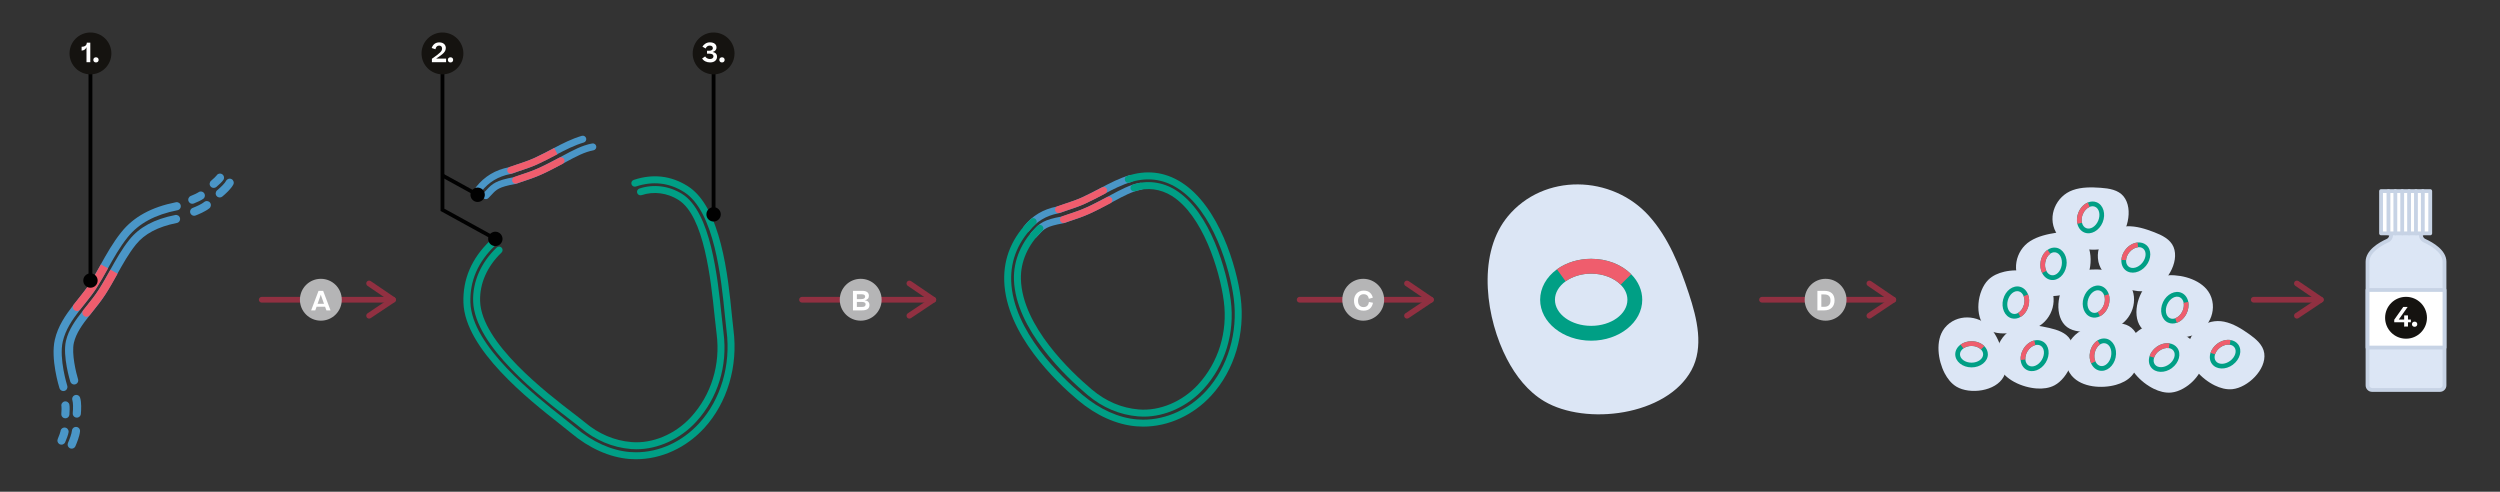 <?xml version="1.0" encoding="UTF-8"?><svg id="Layer_1" xmlns="http://www.w3.org/2000/svg" xmlns:xlink="http://www.w3.org/1999/xlink" viewBox="0 0 1307.87 257.25"><rect x="0" y="0" width="1307.87" height="257.25" fill="#333333" stroke="none"/><defs><style>.cls-1{fill:#009f85;}.cls-2{fill:#151310;}.cls-3{clip-path:url(#clippath-11);}.cls-4{fill:#fff;}.cls-5{clip-path:url(#clippath-2);}.cls-6{clip-path:url(#clippath-13);}.cls-7{clip-path:url(#clippath-15);}.cls-8{clip-path:url(#clippath-6);}.cls-9{fill:#dce6f5;}.cls-10{clip-path:url(#clippath-7);}.cls-11{clip-path:url(#clippath-1);}.cls-12{clip-path:url(#clippath-4);}.cls-13{fill:#913041;}.cls-14{clip-path:url(#clippath-12);}.cls-15{fill:#ef5d6d;}.cls-16{fill:#4a96c7;}.cls-17{clip-path:url(#clippath-9);}.cls-18{fill:#c7d3e5;}.cls-19{clip-path:url(#clippath);}.cls-20{fill:none;}.cls-21{clip-path:url(#clippath-3);}.cls-22{clip-path:url(#clippath-8);}.cls-23{clip-path:url(#clippath-14);}.cls-24{fill:#b5b5b6;}.cls-25{clip-path:url(#clippath-5);}.cls-26{clip-path:url(#clippath-10);}.cls-27{fill:#010101;}</style><clipPath id="clippath"><rect class="cls-20" x="156.9" y="145.86" width="21.91" height="21.91"/></clipPath><clipPath id="clippath-1"><rect class="cls-20" x="156.9" y="145.86" width="21.91" height="21.91"/></clipPath><clipPath id="clippath-2"><rect class="cls-20" x="439.31" y="145.86" width="21.91" height="21.91"/></clipPath><clipPath id="clippath-3"><rect class="cls-20" x="439.31" y="145.86" width="21.91" height="21.91"/></clipPath><clipPath id="clippath-4"><rect class="cls-20" x="702.21" y="145.86" width="21.91" height="21.91"/></clipPath><clipPath id="clippath-5"><rect class="cls-20" x="702.21" y="145.86" width="21.91" height="21.91"/></clipPath><clipPath id="clippath-6"><rect class="cls-20" x="944.1" y="145.86" width="21.91" height="21.91"/></clipPath><clipPath id="clippath-7"><rect class="cls-20" x="944.1" y="145.86" width="21.91" height="21.91"/></clipPath><clipPath id="clippath-8"><rect class="cls-20" x="36.36" y="17" width="21.91" height="21.91"/></clipPath><clipPath id="clippath-9"><rect class="cls-20" x="36.36" y="17" width="21.91" height="21.91"/></clipPath><clipPath id="clippath-10"><rect class="cls-20" x="220.52" y="17" width="21.91" height="21.91"/></clipPath><clipPath id="clippath-11"><rect class="cls-20" x="220.52" y="17" width="21.91" height="21.91"/></clipPath><clipPath id="clippath-12"><rect class="cls-20" x="362.36" y="17" width="21.91" height="21.91"/></clipPath><clipPath id="clippath-13"><rect class="cls-20" x="362.36" y="17" width="21.91" height="21.91"/></clipPath><clipPath id="clippath-14"><rect class="cls-20" x="1247.75" y="155.29" width="21.91" height="21.91"/></clipPath><clipPath id="clippath-15"><rect class="cls-20" x="1247.75" y="155.29" width="21.91" height="21.91"/></clipPath></defs><g><path class="cls-16" d="M31.97,204.22c-.39-.26-.7-.65-.85-1.13-.2-.62-4.76-15.3-2.43-25.42,1.62-7.04,5.56-12.78,9.58-17.93,.82-1.05,1.65-2.09,2.48-3.13,2.19-2.74,4.23-5.29,5.89-7.87,2.04-3.18,3.98-6.64,5.85-10,3.25-5.83,6.61-11.85,11-17.32,6.41-7.98,15.75-13.09,28.55-15.62,1.15-.23,2.27,.52,2.5,1.67,.23,1.15-.52,2.27-1.67,2.5-11.78,2.32-20.3,6.94-26.06,14.11-4.17,5.19-7.44,11.06-10.6,16.73-1.9,3.41-3.87,6.94-5.98,10.23-1.78,2.77-3.89,5.4-6.12,8.19-.85,1.06-1.67,2.08-2.48,3.12-3.71,4.77-7.35,10.04-8.79,16.27-2.08,9.01,2.3,23.05,2.34,23.19,.35,1.12-.27,2.31-1.39,2.67-.64,.2-1.3,.09-1.81-.26Z"/><path class="cls-16" d="M37.62,200.77c-.39-.26-.7-.65-.85-1.13-.04-.13-4.11-13.27-2.27-21.28,1.38-5.97,5.08-11.01,8.75-15.66,.59-.75,1.2-1.5,1.8-2.26,2.2-2.74,4.47-5.58,6.35-8.5,2.18-3.39,4.17-6.97,6.1-10.42,3.23-5.8,6.28-11.27,10.26-16.22,5.2-6.47,13.02-10.67,23.92-12.82,1.15-.23,2.27,.52,2.5,1.67,.23,1.15-.52,2.27-1.67,2.5-9.88,1.95-16.89,5.65-21.43,11.31-3.75,4.67-6.72,9.99-9.86,15.63-1.96,3.52-3.99,7.15-6.24,10.66-2,3.11-4.34,6.04-6.61,8.86-.6,.75-1.2,1.5-1.78,2.24-3.37,4.27-6.76,8.87-7.94,13.98-1.31,5.69,1.2,15.92,2.18,19.05,.35,1.12-.27,2.31-1.39,2.66-.64,.2-1.3,.09-1.81-.26Z"/><path class="cls-15" d="M39.08,162.38s-.09-.06-.13-.1c-.93-.72-1.09-2.06-.37-2.98,.83-1.06,1.67-2.11,2.5-3.15,2.17-2.72,4.21-5.26,5.87-7.84,2.04-3.17,3.97-6.64,5.84-9.98l3.72,2.06c-1.91,3.42-3.87,6.94-5.98,10.23-1.78,2.76-3.88,5.39-6.11,8.18-.84,1.05-1.67,2.08-2.48,3.13-.69,.88-1.93,1.07-2.85,.47Z"/><path class="cls-15" d="M44.05,165.35s-.1-.07-.15-.1c-.92-.73-1.08-2.06-.35-2.98,.58-.74,1.18-1.48,1.78-2.23,2.23-2.78,4.5-5.61,6.38-8.54,2.18-3.39,4.17-6.96,6.1-10.42l3.71,2.07-1.86-1.03,1.86,1.04c-1.96,3.52-3.99,7.15-6.24,10.65-2,3.11-4.34,6.03-6.6,8.86-.63,.78-1.21,1.51-1.79,2.25-.69,.87-1.93,1.06-2.84,.46Z"/><path class="cls-16" d="M100.4,112.52c-.35-.23-.64-.58-.81-1-.42-1.09,.12-2.32,1.21-2.75,2.1-.81,4.79-2.05,6.05-3.1,.9-.75,2.24-.62,2.99,.28,.75,.9,.62,2.24-.28,2.99-2.02,1.67-5.73,3.21-7.23,3.79-.67,.26-1.39,.16-1.94-.21Z"/><path class="cls-16" d="M99.43,106.25c-.35-.23-.64-.58-.81-1-.42-1.09,.12-2.33,1.21-2.75,1.84-.71,3.56-1.59,3.89-1.84,.9-.75,2.23-.61,2.98,.29,.75,.9,.61,2.25-.29,3-.91,.75-3.58,1.94-5.04,2.51-.67,.26-1.39,.16-1.94-.21Z"/><path class="cls-16" d="M113.78,102.96c-.17-.11-.33-.25-.46-.42-.75-.9-.62-2.24,.28-2.99,2.27-1.88,4.06-3.77,4.68-4.95,.55-1.04,1.83-1.44,2.87-.89,1.03,.54,1.44,1.83,.89,2.87-1.22,2.31-4.11,4.9-5.73,6.24-.74,.61-1.77,.64-2.53,.14Z"/><path class="cls-16" d="M110.63,97.96c-.17-.11-.33-.25-.46-.42-.75-.9-.62-2.24,.28-2.99,1.37-1.14,2.61-2.41,2.83-2.72,.61-1,1.9-1.31,2.91-.7,1.01,.62,1.31,1.93,.71,2.93-.59,.97-2.6,2.82-3.74,3.76-.74,.61-1.77,.64-2.53,.14Z"/><path class="cls-16" d="M30.98,232.26c-.85-.56-1.19-1.66-.77-2.62,.79-1.8,1.39-3.65,1.45-4.06,.11-1.17,1.14-2.01,2.31-1.9,1.17,.11,2.03,1.16,1.92,2.33-.11,1.18-1.15,3.9-1.79,5.34-.47,1.07-1.72,1.56-2.8,1.09-.11-.05-.22-.11-.32-.17Z"/><path class="cls-16" d="M36.33,234.35c-.85-.56-1.19-1.66-.77-2.62,.91-2.06,1.93-4.85,2.08-6.47,.11-1.17,1.14-2.03,2.31-1.92,1.17,.11,2.03,1.14,1.92,2.31-.24,2.61-1.77,6.32-2.42,7.79-.47,1.07-1.73,1.56-2.8,1.09-.11-.05-.22-.11-.32-.17Z"/><path class="cls-16" d="M33.02,218.48c-.63-.42-1.02-1.16-.94-1.97,.16-1.77,.14-3.55,.07-3.93-.28-1.14,.42-2.27,1.56-2.55,1.14-.28,2.29,.44,2.57,1.57,.27,1.11,.16,3.84,.03,5.3-.11,1.17-1.14,2.03-2.31,1.92-.36-.03-.7-.16-.98-.34Z"/><path class="cls-16" d="M39,218.13c-.63-.42-1.02-1.16-.94-1.97,.27-2.93,.19-5.54-.2-6.81-.35-1.12,.28-2.31,1.4-2.66,1.12-.35,2.31,.28,2.66,1.4,.78,2.49,.57,6.38,.38,8.47-.11,1.17-1.14,2.03-2.31,1.92-.36-.03-.69-.16-.98-.34Z"/></g><g><path class="cls-16" d="M250.45,100.82c-.4,0-.79-.13-1.13-.39-.79-.62-.92-1.77-.3-2.56,4.43-5.6,10.09-9,17.3-10.4,.7-.14,1.42-.42,2.19-.71,.46-.18,.91-.35,1.37-.51,3.3-1.09,6.41-2.13,9.22-3.4,3.45-1.56,6.96-3.42,10.36-5.22,4.88-2.59,9.69-5.03,14.91-6.57,.96-.29,1.98,.27,2.26,1.23,.28,.96-.27,1.98-1.23,2.26-4.89,1.45-9.52,3.8-14.23,6.3-3.45,1.83-7.01,3.71-10.57,5.32-2.99,1.35-6.19,2.41-9.57,3.53-.41,.13-.81,.29-1.21,.45-.88,.34-1.79,.69-2.81,.89-6.32,1.22-11.27,4.2-15.14,9.09-.36,.45-.89,.69-1.43,.69Z"/><path class="cls-16" d="M254.17,104.18c-.48,0-.95-.19-1.31-.55-.7-.72-.68-1.88,.04-2.58,.66-.64,1.2-1.22,1.72-1.79,2.85-3.09,4.91-4.92,14.29-6.59,.44-.08,.94-.27,1.47-.48,.33-.13,.67-.26,1.01-.37,3.34-1.11,6.8-2.26,9.98-3.7,3.68-1.66,7.3-3.58,10.81-5.44,.8-.42,1.59-.85,2.38-1.27,4.93-2.66,10.03-5.41,15.25-6.36,.99-.18,1.94,.48,2.12,1.47,.18,.99-.48,1.94-1.47,2.12-4.66,.85-9.28,3.34-14.18,5.98-.8,.43-1.6,.86-2.4,1.29-3.55,1.88-7.23,3.83-11.01,5.54-3.36,1.52-6.91,2.69-10.33,3.83-.28,.09-.56,.2-.84,.31-.63,.25-1.35,.53-2.14,.67-8.62,1.54-9.91,2.94-12.25,5.48-.53,.58-1.13,1.23-1.87,1.94-.35,.34-.81,.51-1.27,.51Z"/><path class="cls-15" d="M267.17,90.88c-.75,0-1.46-.47-1.72-1.22-.33-.95,.17-1.99,1.12-2.32,1.24-.43,2.48-.84,3.72-1.25l.09-.03c3.3-1.09,6.41-2.13,9.22-3.4,3.44-1.56,6.95-3.41,10.33-5.2l1.73,3.2c-3.46,1.83-7.02,3.72-10.57,5.32-2.99,1.35-6.19,2.41-9.57,3.53l-.09,.03c-1.22,.41-2.45,.81-3.67,1.24-.2,.07-.4,.1-.6,.1Z"/><path class="cls-15" d="M269.72,96.08c-.76,0-1.47-.48-1.72-1.24-.32-.95,.19-1.99,1.14-2.31,.9-.31,1.82-.61,2.74-.92,3.34-1.11,6.8-2.26,9.98-3.7,3.69-1.66,7.31-3.58,10.81-5.44,.89-.47,1.99-.13,2.46,.76,.47,.89,.13,1.99-.76,2.46-3.55,1.88-7.22,3.83-11.01,5.54-3.36,1.52-6.9,2.69-10.33,3.83-.92,.3-1.82,.61-2.72,.91-.19,.07-.39,.1-.59,.1Z"/></g><g><path class="cls-1" d="M332.97,235.03c-.97,0-1.94-.04-2.9-.12-9.68-.82-18.58-4.59-26.45-11.19-1.18-.99-3.07-2.44-5.46-4.27-14.92-11.44-49.87-38.23-50.63-61.78-.33-10.25,4.04-20.25,12.31-28.16,.73-.69,1.88-.67,2.58,.06,.7,.73,.67,1.88-.06,2.58-7.51,7.19-11.49,16.21-11.19,25.41,.7,21.83,34.69,47.88,49.21,59,2.42,1.86,4.34,3.33,5.58,4.37,7.28,6.12,15.49,9.6,24.41,10.35,10.96,.92,22.89-4.09,31.12-13.09,10.62-11.61,15.5-27.47,13.4-43.52-.32-2.47-.64-5.47-1-8.94-2.05-19.71-5.48-52.71-19.01-61.18-5.88-3.68-12.89-4.57-19.24-2.46-.95,.32-1.99-.2-2.3-1.15-.32-.95,.2-1.99,1.15-2.3,7.39-2.46,15.53-1.43,22.33,2.82,15.04,9.42,18.58,43.52,20.7,63.89,.36,3.45,.67,6.42,.99,8.85,2.24,17.12-2.98,34.05-14.32,46.45-8.26,9.03-20,14.38-31.22,14.38Z"/><path class="cls-1" d="M332.72,240.25c-1.2,0-2.41-.05-3.6-.15-10.35-.88-20.89-5.6-30.5-13.67-1.42-1.19-3.43-2.78-5.76-4.61-16.11-12.69-49.63-39.08-50.41-63.44-.4-12.32,4.28-23.23,13.91-32.44,.73-.69,1.88-.67,2.58,.06,.7,.73,.67,1.88-.06,2.58-8.85,8.46-13.15,18.45-12.79,29.69,.73,22.66,33.35,48.35,49.03,60.69,2.35,1.85,4.38,3.45,5.85,4.68,9.02,7.58,18.87,12.02,28.46,12.83,1.09,.09,2.19,.14,3.29,.14,12.18,0,24.21-5.52,33.02-15.15,11.33-12.39,16.7-30.49,14.35-48.4-.28-2.12-.55-4.84-.86-8-1.89-19.09-5.42-54.61-21.44-64.64-7.76-4.86-16.21-5.81-25.12-2.85-.95,.32-1.99-.2-2.3-1.15-.32-.95,.2-1.99,1.15-2.3,9.99-3.33,19.48-2.25,28.2,3.21,17.54,10.98,21.18,47.66,23.14,67.37,.31,3.12,.58,5.82,.85,7.88,2.48,18.97-3.23,38.16-15.28,51.33-9.49,10.38-22.51,16.33-35.7,16.33Z"/></g><g><path class="cls-16" d="M537.03,121.41c-.4,0-.79-.13-1.13-.39-.79-.62-.92-1.77-.3-2.56,4.43-5.6,10.09-9,17.3-10.4,.7-.14,1.42-.42,2.19-.71,.46-.18,.91-.35,1.37-.51,3.3-1.1,6.41-2.13,9.22-3.4,3.45-1.56,6.96-3.42,10.35-5.21,4.88-2.59,9.69-5.04,14.91-6.58,.96-.29,1.98,.27,2.26,1.23,.29,.96-.27,1.98-1.23,2.26-4.9,1.45-9.53,3.8-14.23,6.3-3.45,1.83-7.01,3.71-10.57,5.32-2.98,1.35-6.18,2.41-9.56,3.53-.42,.14-.82,.29-1.22,.45-.88,.34-1.79,.69-2.81,.89-6.32,1.22-11.27,4.2-15.14,9.09-.36,.45-.89,.69-1.43,.69Z"/><path class="cls-16" d="M540.74,124.77c-.48,0-.95-.19-1.31-.55-.7-.72-.68-1.88,.04-2.58,.66-.64,1.2-1.22,1.72-1.79,2.85-3.09,4.91-4.92,14.29-6.59,.44-.08,.94-.27,1.47-.48,.33-.13,.67-.26,1.01-.37,3.34-1.11,6.8-2.26,9.98-3.7,3.68-1.66,7.3-3.58,10.8-5.43,.81-.43,1.6-.85,2.39-1.28,4.93-2.66,10.03-5.41,15.26-6.36,.99-.18,1.94,.48,2.12,1.47,.18,.99-.48,1.94-1.47,2.12-4.66,.85-9.28,3.34-14.18,5.98-.8,.43-1.59,.86-2.4,1.28-3.56,1.89-7.23,3.83-11.01,5.54-3.36,1.52-6.91,2.69-10.33,3.83-.28,.09-.56,.2-.84,.31-.63,.25-1.35,.53-2.14,.67-8.62,1.54-9.91,2.94-12.25,5.48-.53,.58-1.13,1.23-1.87,1.94-.35,.34-.81,.51-1.27,.51Z"/><path class="cls-15" d="M553.74,111.47c-.75,0-1.46-.47-1.72-1.23-.33-.95,.17-1.99,1.12-2.32,1.27-.44,2.54-.86,3.81-1.28,3.3-1.1,6.41-2.13,9.22-3.4,3.45-1.56,6.96-3.42,10.36-5.22,.89-.47,1.99-.13,2.46,.76,.47,.89,.13,1.99-.76,2.46-3.44,1.83-7.01,3.71-10.57,5.32-2.98,1.35-6.18,2.41-9.56,3.53-1.26,.42-2.52,.84-3.77,1.27-.2,.07-.4,.1-.6,.1Z"/><path class="cls-15" d="M556.3,116.67c-.76,0-1.47-.48-1.72-1.24-.32-.95,.19-1.99,1.14-2.31,.89-.3,1.79-.6,2.7-.9,3.38-1.12,6.84-2.27,10.02-3.71,3.68-1.66,7.3-3.58,10.81-5.44,.89-.47,1.99-.13,2.46,.76,.47,.89,.13,1.99-.76,2.46-3.55,1.88-7.22,3.83-11.01,5.54-3.36,1.52-6.91,2.69-10.33,3.83-.94,.31-1.83,.61-2.72,.91-.19,.07-.39,.1-.59,.1Z"/><path class="cls-1" d="M598.32,217.96c-.97,0-1.94-.04-2.9-.12-9.68-.82-18.58-4.59-26.45-11.19-11.3-9.5-37.68-34.39-38.52-60.34-.33-10.25,4.04-20.25,12.31-28.16,.73-.7,1.88-.67,2.58,.06,.7,.73,.67,1.88-.06,2.58-7.51,7.19-11.49,16.21-11.19,25.41,.79,24.48,26.29,48.48,37.22,57.66,7.28,6.12,15.49,9.6,24.41,10.35,10.97,.92,22.89-4.09,31.12-13.09,10.62-11.61,15.5-27.47,13.4-43.52-2.18-16.67-11.23-45.11-27.21-55.11-5.88-3.68-12.89-4.58-19.24-2.46-.96,.32-1.99-.2-2.3-1.15s.2-1.99,1.15-2.3c7.39-2.46,15.53-1.43,22.33,2.82,18.37,11.5,26.93,42.79,28.89,57.73,2.24,17.12-2.98,34.05-14.32,46.45-8.26,9.03-20,14.38-31.22,14.38Z"/><path class="cls-1" d="M598.06,223.18c-1.2,0-2.41-.05-3.6-.15-10.35-.88-20.89-5.6-30.5-13.67-11.31-9.5-37.71-34.59-38.6-62.33-.4-12.32,4.28-23.23,13.91-32.44,.73-.69,1.88-.67,2.58,.06,.7,.73,.67,1.88-.06,2.58-8.85,8.46-13.15,18.45-12.79,29.69,.85,26.27,26.37,50.48,37.3,59.66,9.02,7.58,18.87,12.02,28.46,12.83,1.09,.09,2.19,.14,3.29,.14,12.18,0,24.21-5.52,33.02-15.15,11.33-12.39,16.7-30.49,14.35-48.4-1.93-14.75-10.59-45.78-29.51-57.63-7.76-4.86-16.21-5.81-25.11-2.85-.96,.32-1.99-.2-2.3-1.15-.32-.95,.2-1.99,1.15-2.3,9.99-3.33,19.47-2.25,28.2,3.21,20.07,12.57,29.17,44.9,31.18,60.24,2.48,18.97-3.23,38.16-15.28,51.33-9.49,10.38-22.51,16.33-35.7,16.33Z"/></g><g><path class="cls-13" d="M205.62,158.31h-68.69c-.83,0-1.5-.67-1.5-1.5s.67-1.5,1.5-1.5h68.69c.83,0,1.5,.67,1.5,1.5s-.67,1.5-1.5,1.5Z"/><path class="cls-13" d="M193.11,166.67c-.48,0-.96-.23-1.25-.67-.46-.69-.28-1.62,.41-2.08l10.66-7.13-10.67-7.26c-.69-.47-.86-1.4-.4-2.08,.47-.69,1.41-.86,2.08-.4l12.51,8.52c.41,.28,.66,.75,.66,1.25,0,.5-.25,.96-.67,1.24l-12.51,8.36c-.26,.17-.55,.25-.83,.25Z"/></g><g><path class="cls-13" d="M488.26,158.31h-68.69c-.83,0-1.5-.67-1.5-1.5s.67-1.5,1.5-1.5h68.69c.83,0,1.5,.67,1.5,1.5s-.67,1.5-1.5,1.5Z"/><path class="cls-13" d="M475.75,166.67c-.48,0-.96-.23-1.25-.67-.46-.69-.28-1.62,.41-2.08l10.66-7.13-10.67-7.26c-.69-.47-.86-1.4-.4-2.08,.47-.69,1.41-.86,2.08-.4l12.51,8.52c.41,.28,.66,.75,.66,1.25,0,.5-.25,.96-.67,1.24l-12.51,8.36c-.26,.17-.55,.25-.83,.25Z"/></g><g><path class="cls-13" d="M748.6,158.31h-68.69c-.83,0-1.5-.67-1.5-1.5s.67-1.5,1.5-1.5h68.69c.83,0,1.5,.67,1.5,1.5s-.67,1.5-1.5,1.5Z"/><path class="cls-13" d="M736.08,166.67c-.48,0-.96-.23-1.25-.67-.46-.69-.28-1.62,.41-2.08l10.66-7.13-10.67-7.26c-.69-.47-.86-1.4-.4-2.08,.47-.69,1.41-.86,2.08-.4l12.51,8.52c.41,.28,.66,.75,.66,1.25,0,.5-.25,.96-.67,1.24l-12.51,8.36c-.26,.17-.55,.25-.83,.25Z"/></g><path class="cls-9" d="M788.63,113.41c18.96-23.11,54.82-21.92,74.09-.4,10.24,11.43,16.01,26.11,20.83,40.68,4.31,13.03,7.88,27.89,1.34,39.95-12.97,23.94-55.33,29.16-77.04,16.26-8.57-5.09-14.92-13.29-19.52-22.13-10.78-20.71-15.62-53.31-.64-73.14,.31-.41,.62-.81,.95-1.2Z"/><path class="cls-1" d="M832.43,178.23c-14.73,0-26.71-9.61-26.71-21.42,0-6.08,3.21-11.88,8.8-15.93,4.91-3.54,11.27-5.49,17.91-5.49,8.22,0,15.84,2.94,20.93,8.07,3.73,3.76,5.78,8.5,5.78,13.35,0,11.81-11.98,21.42-26.71,21.42Zm0-35.08c-5.03,0-9.77,1.43-13.37,4.02-3.6,2.6-5.59,6.03-5.59,9.64,0,7.53,8.5,13.66,18.96,13.66s18.95-6.13,18.95-13.66c0-3.57-1.92-6.26-3.53-7.89-3.59-3.62-9.35-5.77-15.42-5.77Z"/><path class="cls-15" d="M847.85,148.93c-3.59-3.62-9.35-5.77-15.42-5.77-5.03,0-9.77,1.43-13.37,4.02l-4.54-6.29c4.9-3.54,11.26-5.49,17.91-5.49,8.22,0,15.84,2.94,20.93,8.07l-5.51,5.46Z"/><g><path class="cls-9" d="M1017.42,171.48c6.06-7.39,17.52-7.01,23.68-.13,3.27,3.65,5.12,8.34,6.66,13,1.38,4.16,2.52,8.91,.43,12.77-4.15,7.65-17.68,9.32-24.62,5.2-2.74-1.63-4.77-4.25-6.24-7.07-3.44-6.62-4.99-17.04-.2-23.38,.1-.13,.2-.26,.3-.38Z"/><path class="cls-1" d="M1031.42,192.2c-4.71,0-8.54-3.07-8.54-6.85,0-1.94,1.03-3.8,2.81-5.09,1.57-1.13,3.6-1.76,5.72-1.76,2.63,0,5.06,.94,6.69,2.58,1.19,1.2,1.85,2.72,1.85,4.27,0,3.77-3.83,6.85-8.54,6.85Zm0-11.21c-1.61,0-3.12,.46-4.27,1.29-1.15,.83-1.79,1.93-1.79,3.08,0,2.41,2.72,4.37,6.06,4.37s6.06-1.96,6.06-4.37c0-1.14-.61-2-1.13-2.52-1.15-1.16-2.99-1.85-4.93-1.85Z"/><path class="cls-15" d="M1036.34,182.83c-1.15-1.16-2.99-1.85-4.93-1.85-1.61,0-3.12,.46-4.27,1.29l-1.45-2.01c1.57-1.13,3.6-1.76,5.72-1.76,2.63,0,5.06,.94,6.69,2.58l-1.76,1.75Z"/></g><g><path class="cls-9" d="M1045.3,190.83c-3.18-9.01,3.08-18.62,12.15-20.32,4.82-.91,9.79-.06,14.57,1.04,4.27,.98,8.93,2.46,11.14,6.25,4.4,7.51-1.19,19.95-8.31,23.76-2.81,1.5-6.1,1.88-9.28,1.67-7.45-.48-17.16-4.56-20.1-11.93-.06-.15-.12-.3-.17-.46Z"/><path class="cls-1" d="M1070.27,189.59c-2.44,4.03-7.05,5.71-10.28,3.76-1.66-1.01-2.72-2.84-2.9-5.04-.16-1.93,.36-3.99,1.46-5.81,1.36-2.25,3.43-3.84,5.67-4.39,1.65-.4,3.28-.17,4.61,.63,3.23,1.96,3.87,6.82,1.43,10.85Zm-9.59-5.81c-.83,1.37-1.23,2.91-1.11,4.32,.12,1.42,.72,2.53,1.71,3.12,2.06,1.25,5.14-.06,6.87-2.92s1.46-6.2-.6-7.44c-.98-.59-2.03-.51-2.74-.34-1.58,.38-3.13,1.6-4.13,3.26Z"/><path class="cls-15" d="M1064.81,180.52c-1.58,.38-3.13,1.6-4.13,3.26-.83,1.37-1.23,2.91-1.11,4.32l-2.47,.2c-.16-1.93,.36-3.99,1.46-5.81,1.36-2.25,3.43-3.84,5.67-4.39l.58,2.41Z"/></g><g><path class="cls-9" d="M1097.76,136.81c-1.89-9.37,5.66-18,14.88-18.42,4.9-.22,9.7,1.32,14.28,3.07,4.1,1.57,8.49,3.69,10.16,7.75,3.3,8.05-3.97,19.59-11.55,22.36-2.99,1.09-6.31,1.01-9.43,.36-7.31-1.52-16.35-6.92-18.23-14.63-.04-.16-.07-.32-.11-.48Z"/><path class="cls-1" d="M1122.66,139.07c-2.98,3.65-7.78,4.67-10.7,2.28-1.5-1.23-2.29-3.2-2.16-5.4,.12-1.93,.92-3.9,2.26-5.54,1.66-2.03,3.93-3.33,6.23-3.55,1.69-.16,3.27,.29,4.47,1.27,2.92,2.39,2.88,7.3-.1,10.94Zm-8.68-7.09c-1.02,1.24-1.62,2.71-1.71,4.12-.08,1.42,.36,2.6,1.26,3.33,1.86,1.52,5.1,.66,7.21-1.93s2.32-5.93,.45-7.45c-.88-.72-1.94-.79-2.67-.72-1.62,.16-3.32,1.15-4.55,2.65Z"/><path class="cls-15" d="M1118.52,129.33c-1.62,.16-3.32,1.15-4.55,2.65-1.02,1.24-1.62,2.71-1.71,4.12l-2.47-.15c.12-1.93,.92-3.9,2.26-5.54,1.66-2.03,3.93-3.33,6.23-3.55l.24,2.47Z"/></g><g><path class="cls-9" d="M1071.56,148.25c5.61,7.73,2.34,18.72-5.87,22.94-4.36,2.24-9.37,2.84-14.26,3.15-4.38,.28-9.26,.18-12.46-2.82-6.35-5.95-4.54-19.47,1.2-25.14,2.27-2.24,5.32-3.54,8.42-4.25,7.28-1.66,17.75-.52,22.67,5.72,.1,.13,.2,.26,.3,.39Z"/><path class="cls-1" d="M1047.97,156.55c1.19-4.55,5.13-7.48,8.78-6.53,1.88,.49,3.42,1.95,4.21,4.01,.7,1.8,.79,3.93,.25,5.98-.66,2.54-2.19,4.66-4.19,5.82-1.46,.85-3.1,1.1-4.6,.71-3.65-.96-5.65-5.44-4.46-9.99Zm10.85,2.84c.41-1.55,.35-3.14-.16-4.46-.51-1.32-1.41-2.22-2.53-2.51-2.33-.61-4.91,1.52-5.76,4.76s.36,6.36,2.69,6.97c1.1,.29,2.09-.09,2.72-.46,1.41-.82,2.54-2.42,3.03-4.3Z"/><path class="cls-15" d="M1055.79,163.69c1.41-.82,2.54-2.42,3.03-4.3,.41-1.55,.35-3.14-.16-4.46l2.31-.9c.7,1.8,.79,3.93,.25,5.98-.66,2.54-2.19,4.66-4.19,5.82l-1.24-2.14Z"/></g><g><path class="cls-9" d="M1114.11,148.74c5.16,8.04,1.26,18.83-7.18,22.57-4.48,1.99-9.52,2.3-14.42,2.32-4.39,.03-9.25-.35-12.28-3.53-6-6.3-3.41-19.7,2.65-25.03,2.39-2.1,5.51-3.23,8.65-3.75,7.36-1.24,17.75,.51,22.3,7.02,.09,.13,.18,.27,.27,.41Z"/><path class="cls-1" d="M1090.09,155.66c1.45-4.48,5.55-7.18,9.14-6.01,1.85,.6,3.3,2.15,3.97,4.25,.59,1.84,.56,3.97-.1,5.99-.81,2.5-2.46,4.53-4.52,5.57-1.51,.76-3.16,.92-4.63,.44-3.59-1.16-5.33-5.75-3.88-10.23Zm10.67,3.46c.5-1.53,.53-3.11,.09-4.46-.44-1.35-1.28-2.29-2.38-2.65-2.29-.74-4.99,1.24-6.02,4.42s0,6.37,2.29,7.11c1.09,.35,2.09,.03,2.75-.3,1.45-.73,2.68-2.27,3.27-4.12Z"/><path class="cls-15" d="M1097.48,163.24c1.45-.73,2.68-2.27,3.27-4.12,.5-1.53,.53-3.11,.09-4.46l2.36-.76c.59,1.84,.56,3.97-.1,5.99-.81,2.5-2.46,4.53-4.52,5.57l-1.12-2.21Z"/></g><g><path class="cls-9" d="M1075.5,121.41c-4.53-8.41,.18-18.87,8.88-21.95,4.62-1.64,9.66-1.56,14.56-1.22,4.37,.31,9.2,1.06,11.97,4.46,5.5,6.74,1.9,19.9-4.55,24.75-2.55,1.91-5.74,2.8-8.92,3.08-7.43,.67-17.66-1.86-21.7-8.7-.08-.14-.16-.28-.24-.43Z"/><path class="cls-1" d="M1099.99,116.34c-1.79,4.35-6.09,6.73-9.58,5.29-1.8-.74-3.12-2.39-3.64-4.54-.45-1.88-.25-4,.55-5.96,1-2.43,2.79-4.33,4.93-5.21,1.57-.65,3.22-.68,4.65-.09,3.49,1.43,4.88,6.14,3.09,10.5Zm-10.37-4.26c-.61,1.49-.77,3.06-.43,4.44,.33,1.38,1.1,2.38,2.17,2.82,2.23,.92,5.07-.85,6.34-3.94s.49-6.35-1.74-7.26c-1.06-.43-2.08-.19-2.76,.09-1.5,.62-2.84,2.06-3.58,3.86Z"/><path class="cls-15" d="M1093.2,108.22c-1.5,.62-2.84,2.06-3.58,3.86-.61,1.49-.77,3.06-.43,4.44l-2.41,.58c-.45-1.88-.25-4,.55-5.96,1-2.43,2.79-4.33,4.93-5.21l.95,2.29Z"/></g><g><path class="cls-9" d="M1083.67,196.39c-5.99-7.44-3.27-18.58,4.72-23.21,4.25-2.46,9.21-3.3,14.09-3.86,4.36-.5,9.24-.64,12.59,2.19,6.64,5.62,5.51,19.22,.05,25.17-2.15,2.35-5.13,3.8-8.2,4.66-7.18,2.02-17.7,1.4-22.93-4.58-.11-.12-.21-.25-.31-.37Z"/><path class="cls-1" d="M1106.81,186.93c-.96,4.61-4.75,7.73-8.45,6.96-1.9-.4-3.51-1.78-4.41-3.8-.79-1.77-.98-3.88-.55-5.96,.54-2.57,1.96-4.76,3.89-6.02,1.42-.92,3.04-1.25,4.55-.94,3.69,.77,5.92,5.15,4.95,9.76Zm-10.97-2.29c-.33,1.57-.19,3.15,.38,4.44,.58,1.3,1.52,2.14,2.65,2.38,2.36,.49,4.83-1.77,5.51-5.04s-.68-6.33-3.03-6.82c-1.12-.23-2.08,.19-2.7,.59-1.37,.89-2.42,2.55-2.81,4.45Z"/><path class="cls-15" d="M1098.65,180.19c-1.37,.89-2.42,2.55-2.81,4.45-.33,1.57-.19,3.15,.38,4.44l-2.26,1.01c-.79-1.77-.98-3.88-.55-5.96,.54-2.57,1.96-4.76,3.89-6.02l1.35,2.08Z"/></g><g><path class="cls-9" d="M1058.32,149.56c-6.3-7.18-4.06-18.43,3.72-23.39,4.14-2.63,9.07-3.69,13.91-4.45,4.33-.68,9.2-1.03,12.67,1.65,6.88,5.34,6.32,18.96,1.12,25.14-2.05,2.44-4.97,4.02-8,5.01-7.09,2.32-17.62,2.15-23.1-3.6-.11-.12-.22-.24-.33-.36Z"/><path class="cls-1" d="M1081.03,139.12c-.77,4.65-4.42,7.92-8.14,7.31-1.92-.32-3.58-1.63-4.56-3.6-.86-1.73-1.15-3.84-.8-5.93,.43-2.59,1.75-4.84,3.63-6.18,1.38-.98,2.98-1.38,4.51-1.13,3.72,.61,6.13,4.89,5.37,9.54Zm-11.06-1.82c-.26,1.58-.06,3.16,.57,4.42,.63,1.27,1.61,2.08,2.75,2.26,2.38,.39,4.75-1.97,5.29-5.27s-.95-6.3-3.32-6.69c-1.13-.19-2.07,.28-2.67,.7-1.33,.94-2.31,2.65-2.62,4.56Z"/><path class="cls-15" d="M1072.59,132.73c-1.33,.94-2.31,2.65-2.62,4.56-.26,1.58-.06,3.16,.57,4.42l-2.22,1.1c-.86-1.73-1.15-3.84-.8-5.93,.43-2.59,1.75-4.84,3.63-6.18l1.44,2.02Z"/></g><g><path class="cls-9" d="M1156.25,154.17c4.12,8.62-1.08,18.84-9.92,21.5-4.7,1.42-9.73,1.1-14.6,.52-4.35-.52-9.14-1.5-11.75-5.02-5.18-7-.95-19.97,5.72-24.51,2.63-1.79,5.87-2.52,9.05-2.66,7.46-.32,17.55,2.7,21.26,9.72,.08,.14,.15,.29,.22,.44Z"/><path class="cls-1" d="M1131.56,158.08c1.99-4.26,6.4-6.43,9.82-4.83,1.76,.82,3.01,2.54,3.42,4.71,.36,1.9,.06,4.01-.83,5.93-1.11,2.38-3,4.19-5.17,4.97-1.59,.57-3.24,.52-4.65-.13-3.42-1.6-4.58-6.37-2.58-10.63Zm10.16,4.75c.68-1.45,.91-3.02,.65-4.41-.27-1.4-.99-2.43-2.03-2.92-2.18-1.02-5.11,.61-6.52,3.64s-.79,6.32,1.39,7.34c1.03,.48,2.07,.29,2.76,.04,1.53-.55,2.94-1.93,3.76-3.68Z"/><path class="cls-15" d="M1137.95,166.51c1.53-.55,2.94-1.93,3.76-3.68,.68-1.45,.91-3.02,.65-4.41l2.44-.46c.36,1.9,.06,4-.83,5.93-1.11,2.38-3,4.19-5.17,4.97l-.84-2.33Z"/></g><g><path class="cls-9" d="M1112.66,184.23c.48-9.54,9.92-16.05,18.96-14.19,4.8,.99,9.08,3.66,13.08,6.49,3.58,2.53,7.32,5.67,7.94,10.01,1.22,8.62-8.67,18.01-16.7,18.82-3.17,.32-6.36-.58-9.22-1.98-6.71-3.27-14.15-10.73-14.07-18.67,0-.16,0-.33,.01-.49Z"/><path class="cls-1" d="M1136.24,192.56c-3.78,2.8-8.69,2.61-10.94-.42-1.16-1.56-1.43-3.66-.77-5.77,.59-1.84,1.85-3.55,3.56-4.82,2.11-1.56,4.63-2.26,6.91-1.91,1.67,.26,3.1,1.08,4.02,2.33,2.25,3.03,.99,7.78-2.79,10.58Zm-6.67-9.01c-1.29,.96-2.24,2.23-2.67,3.57-.43,1.35-.29,2.61,.4,3.54,1.43,1.94,4.78,1.89,7.47-.09s3.71-5.18,2.27-7.11c-.68-.92-1.68-1.24-2.41-1.35-1.61-.25-3.5,.29-5.06,1.45Z"/><path class="cls-15" d="M1134.63,182.1c-1.61-.25-3.5,.29-5.06,1.45-1.29,.96-2.24,2.23-2.67,3.57l-2.36-.75c.59-1.84,1.85-3.55,3.56-4.82,2.11-1.56,4.63-2.26,6.91-1.91l-.38,2.45Z"/></g><g><path class="cls-9" d="M1144.56,182.47c.48-9.54,9.92-16.05,18.96-14.19,4.8,.99,9.08,3.66,13.08,6.49,3.58,2.53,7.32,5.67,7.94,10.01,1.22,8.62-8.67,18.01-16.7,18.82-3.17,.32-6.36-.58-9.22-1.98-6.71-3.27-14.15-10.73-14.07-18.67,0-.16,0-.33,.01-.49Z"/><path class="cls-1" d="M1168.13,190.8c-3.78,2.8-8.69,2.61-10.94-.42-1.16-1.56-1.43-3.66-.77-5.77,.59-1.84,1.85-3.55,3.56-4.82,2.11-1.56,4.63-2.26,6.91-1.91,1.67,.26,3.1,1.08,4.02,2.33,2.25,3.03,.99,7.78-2.79,10.58Zm-6.67-9.01c-1.29,.96-2.24,2.23-2.67,3.57-.43,1.35-.29,2.61,.4,3.54,1.43,1.94,4.78,1.89,7.47-.09s3.71-5.18,2.27-7.11c-.68-.92-1.68-1.24-2.41-1.35-1.61-.25-3.5,.29-5.06,1.45Z"/><path class="cls-15" d="M1166.52,180.34c-1.61-.25-3.5,.29-5.06,1.45-1.29,.96-2.24,2.23-2.67,3.57l-2.36-.75c.59-1.84,1.85-3.55,3.56-4.82,2.11-1.56,4.63-2.26,6.91-1.91l-.38,2.45Z"/></g><g id="Number_Point_Science"><g class="cls-19"><g class="cls-11"><path class="cls-24" d="M178.8,156.81c0,6.05-4.9,10.95-10.95,10.95s-10.95-4.9-10.95-10.95,4.91-10.95,10.95-10.95,10.95,4.9,10.95,10.95"/></g><path class="cls-4" d="M162.77,162.38l3.87-10.23h2.41l3.88,10.23h-2.17l-.7-1.93h-4.43l-.69,1.93h-2.17Zm4.8-7.48l-1.42,4.02h3.35l-1.44-4.02-.24-.8-.25,.8Z"/></g></g><g id="Number_Point_Science-2"><g class="cls-5"><g class="cls-21"><path class="cls-24" d="M461.22,156.81c0,6.05-4.9,10.95-10.95,10.95s-10.95-4.9-10.95-10.95,4.91-10.95,10.95-10.95,10.95,4.9,10.95,10.95"/></g><path class="cls-4" d="M446.23,162.38v-10.23h4.83c2.45,0,3.5,1.01,3.5,2.62,0,1.22-.73,2.07-2.13,2.31,1.51,.21,2.42,1.05,2.42,2.52,0,1.9-1.4,2.77-3.85,2.77h-4.78Zm2.04-8.45v2.55h2.24c1.5,0,2.09-.53,2.09-1.33,0-.74-.5-1.22-1.98-1.22h-2.35Zm0,4.02v2.63h2.56c.83,0,1.36-.14,1.62-.42,.27-.28,.41-.6,.41-.98,0-.77-.6-1.23-2.11-1.23h-2.48Z"/></g></g><g id="Number_Point_Science-3"><g class="cls-12"><g class="cls-25"><path class="cls-24" d="M724.12,156.81c0,6.05-4.9,10.95-10.95,10.95s-10.95-4.9-10.95-10.95,4.91-10.95,10.95-10.95,10.95,4.9,10.95,10.95"/></g><path class="cls-4" d="M716.11,156.31c-.27-1.4-1.02-2.4-2.7-2.4-1.88,0-2.96,1.4-2.96,3.36s.85,3.38,2.91,3.38c1.82,0,2.61-1.18,2.79-2.66l2.12,.39c-.45,2.41-1.96,4.15-4.9,4.15-3.59,0-5.03-2.4-5.03-5.25s1.83-5.25,5.08-5.25c1.33,0,2.4,.34,3.19,1.02,.8,.67,1.32,1.57,1.58,2.68l-2.09,.59Z"/></g></g><g><path class="cls-13" d="M990.48,158.31h-68.69c-.83,0-1.5-.67-1.5-1.5s.67-1.5,1.5-1.5h68.69c.83,0,1.5,.67,1.5,1.5s-.67,1.5-1.5,1.5Z"/><path class="cls-13" d="M977.97,166.67c-.48,0-.96-.23-1.25-.67-.46-.69-.28-1.62,.41-2.08l10.66-7.13-10.67-7.26c-.69-.47-.86-1.4-.4-2.08,.47-.69,1.41-.86,2.08-.4l12.51,8.52c.41,.28,.66,.75,.66,1.25,0,.5-.25,.96-.67,1.24l-12.51,8.36c-.26,.17-.55,.25-.83,.25Z"/></g><g><path class="cls-13" d="M1214.14,158.31h-35.11c-.83,0-1.5-.67-1.5-1.5s.67-1.5,1.5-1.5h35.11c.83,0,1.5,.67,1.5,1.5s-.67,1.5-1.5,1.5Z"/><path class="cls-13" d="M1201.63,166.67c-.48,0-.96-.23-1.25-.67-.46-.69-.28-1.62,.41-2.08l10.66-7.13-10.67-7.26c-.69-.47-.86-1.4-.4-2.08,.47-.69,1.41-.86,2.08-.4l12.51,8.52c.41,.28,.66,.75,.66,1.25,0,.5-.25,.96-.67,1.24l-12.51,8.36c-.26,.17-.55,.25-.83,.25Z"/></g><g id="Number_Point_Science-4"><g class="cls-8"><g class="cls-10"><path class="cls-24" d="M966.01,156.81c0,6.05-4.9,10.95-10.95,10.95s-10.95-4.9-10.95-10.95,4.91-10.95,10.95-10.95,10.95,4.9,10.95,10.95"/></g><path class="cls-4" d="M950.77,162.38v-10.23h3.59c3.49,0,5.38,1.75,5.38,5,0,3.03-1.83,5.22-5.31,5.22h-3.66Zm2.06-8.35v6.47h1.6c2.2,0,3.19-1.29,3.19-3.35s-1.01-3.12-3.29-3.12h-1.5Z"/></g></g><g><rect class="cls-27" x="46.32" y="27.95" width="2" height="119.01"/><path class="cls-27" d="M43.56,146.77c0,2.08,1.68,3.76,3.76,3.76s3.76-1.68,3.76-3.76-1.68-3.76-3.76-3.76-3.76,1.68-3.76,3.76Z"/></g><g><rect class="cls-27" x="372.31" y="27.95" width="2" height="84.38"/><path class="cls-27" d="M369.55,112.14c0,2.08,1.68,3.76,3.76,3.76s3.76-1.68,3.76-3.76-1.68-3.76-3.76-3.76-3.76,1.68-3.76,3.76Z"/></g><g><polygon class="cls-27" points="258.82 125.95 230.47 110.36 230.47 27.89 232.47 27.89 232.47 109.17 259.78 124.19 258.82 125.95"/><path class="cls-27" d="M257.32,128.27c1.82,1,4.11,.34,5.11-1.48,1-1.82,.34-4.11-1.48-5.11-1.82-1-4.11-.34-5.11,1.48-1,1.82-.34,4.11,1.48,5.11Z"/></g><g><rect class="cls-27" x="239.86" y="86.48" width="2" height="20.94" transform="translate(39.83 261.27) rotate(-61.19)"/><path class="cls-27" d="M248.06,105.2c1.82,1,4.11,.34,5.11-1.48,1-1.82,.34-4.11-1.48-5.11-1.82-1-4.11-.34-5.11,1.48s-.34,4.11,1.48,5.11Z"/></g><g id="Number_Point_Science-5"><g class="cls-22"><g class="cls-17"><path class="cls-2" d="M58.27,27.95c0,6.05-4.9,10.95-10.95,10.95s-10.95-4.9-10.95-10.95,4.91-10.95,10.95-10.95,10.95,4.9,10.95,10.95"/></g><g><path class="cls-4" d="M47.24,22.3v10.23h-1.99v-7.86c-.43,1.05-1.29,1.77-2.41,1.77h-.15v-1.99h.07c1.75,0,2.63-.8,2.65-2.14h1.83Z"/><path class="cls-4" d="M48.82,31.33c0-.8,.56-1.36,1.39-1.36s1.39,.56,1.39,1.36-.56,1.34-1.39,1.34-1.39-.55-1.39-1.34Z"/></g></g></g><g id="Number_Point_Science-6"><g class="cls-26"><g class="cls-3"><path class="cls-2" d="M242.42,27.95c0,6.05-4.9,10.95-10.95,10.95s-10.95-4.9-10.95-10.95,4.91-10.95,10.95-10.95,10.95,4.9,10.95,10.95"/></g><g><path class="cls-4" d="M233.21,25.13c0,1.99-1.48,3.19-5.04,5.52h5.2v1.88h-7.42v-1.79c4.65-3.19,5.32-4.1,5.32-5.35,0-.95-.56-1.54-1.51-1.54-1.01,0-1.68,.57-1.97,1.92l-1.96-.66c.66-1.83,1.97-2.94,3.98-2.94,2.26,0,3.42,1.36,3.42,2.97Z"/><path class="cls-4" d="M234.29,31.33c0-.8,.56-1.36,1.39-1.36s1.39,.56,1.39,1.36-.56,1.34-1.39,1.34-1.39-.55-1.39-1.34Z"/></g></g></g><g id="Number_Point_Science-7"><g class="cls-14"><g class="cls-6"><path class="cls-2" d="M384.27,27.95c0,6.05-4.9,10.95-10.95,10.95s-10.95-4.9-10.95-10.95,4.91-10.95,10.95-10.95,10.95,4.9,10.95,10.95"/></g><g><path class="cls-4" d="M368.89,29.51c.5,.83,1.42,1.36,2.54,1.36,1.19,0,1.82-.57,1.82-1.42,0-.91-.73-1.37-2.13-1.37h-1.25v-1.53h1.05c1.18,0,2-.45,2-1.33s-.59-1.36-1.65-1.36c-.97,0-1.62,.45-2.14,1.51l-1.67-.98c.88-1.36,2.24-2.24,3.91-2.24,2.04,0,3.46,.94,3.46,2.65,0,1.29-.8,2.09-2.03,2.38,1.46,.29,2.3,1.08,2.3,2.54,0,1.64-1.26,2.94-3.59,2.94-1.85,0-3.39-.76-4.19-2.06l1.57-1.09Z"/><path class="cls-4" d="M376.32,31.33c0-.8,.56-1.36,1.39-1.36s1.39,.56,1.39,1.36-.56,1.34-1.39,1.34-1.39-.55-1.39-1.34Z"/></g></g></g><g><path class="cls-9" d="M1259.13,204h17.31c1.33,0,2.4-1.07,2.4-2.4v-64.69c0-5.57-6.97-9.42-10.43-10.99-1.15-.52-1.9-1.66-1.9-2.93v-1.69h.81s2.69-.25,2.69-2.94-2.4-3-2.4-3h-17.5s-2.4,.31-2.4,3,2.69,2.94,2.69,2.94h.5v1.69c0,1.26-.75,2.4-1.9,2.93-3.46,1.57-10.43,5.42-10.43,10.99v64.69c0,1.33,1.07,2.4,2.4,2.4h18.16Z"/><path class="cls-18" d="M1276.44,205h-35.47c-1.88,0-3.4-1.53-3.4-3.4v-64.69c0-6.01,6.9-10.04,11.02-11.9,.8-.36,1.31-1.15,1.31-2.02v-.77c-1.35-.29-3.2-1.35-3.2-3.87,0-2.82,2.14-3.85,3.27-3.99,.04,0,.08,0,.13,0h17.5s.09,0,.13,0c1.13,.15,3.27,1.17,3.27,3.99s-2.23,3.77-3.5,3.93v.71c0,.86,.51,1.65,1.31,2.02,4.12,1.87,11.02,5.89,11.02,11.9v64.69c0,1.88-1.53,3.4-3.4,3.4Zm-25.99-84.7h.45c.55,0,1,.45,1,1v1.69c0,1.65-.98,3.15-2.49,3.84-2.96,1.34-9.85,5.01-9.85,10.08v64.69c0,.77,.63,1.4,1.4,1.4h35.47c.77,0,1.4-.63,1.4-1.4v-64.69c0-5.07-6.88-8.74-9.85-10.08-1.51-.68-2.48-2.19-2.48-3.84v-1.69c0-.55,.45-1,1-1h.75c.38-.05,1.75-.35,1.75-1.94s-1.14-1.93-1.49-2h-17.34c-.33,.06-1.48,.4-1.48,2s1.37,1.89,1.75,1.94Z"/></g><g><rect class="cls-4" x="1238.57" y="151.7" width="40.27" height="30.13"/><path class="cls-18" d="M1278.84,182.83h-40.27c-.55,0-1-.45-1-1v-30.13c0-.55,.45-1,1-1h40.27c.55,0,1,.45,1,1v30.13c0,.55-.45,1-1,1Zm-39.27-2h38.27v-28.13h-38.27v28.13Z"/></g><g><rect class="cls-4" x="1245.65" y="99.97" width="25.72" height="22.12"/><path class="cls-18" d="M1271.37,123.09h-25.72c-.55,0-1-.45-1-1v-22.12c0-.55,.45-1,1-1h25.72c.55,0,1,.45,1,1v22.12c0,.55-.45,1-1,1Zm-24.72-2h23.72v-20.12h-23.72v20.12Z"/></g><g><path class="cls-18" d="M1249.52,123.09c-.55,0-1-.45-1-1v-22.12c0-.55,.45-1,1-1s1,.45,1,1v22.12c0,.55-.45,1-1,1Z"/><path class="cls-18" d="M1253.12,123.09c-.55,0-1-.45-1-1v-22.12c0-.55,.45-1,1-1s1,.45,1,1v22.12c0,.55-.45,1-1,1Z"/><path class="cls-18" d="M1256.71,123.09c-.55,0-1-.45-1-1v-22.12c0-.55,.45-1,1-1s1,.45,1,1v22.12c0,.55-.45,1-1,1Z"/><path class="cls-18" d="M1260.31,123.09c-.55,0-1-.45-1-1v-22.12c0-.55,.45-1,1-1s1,.45,1,1v22.12c0,.55-.45,1-1,1Z"/><path class="cls-18" d="M1263.9,123.09c-.55,0-1-.45-1-1v-22.12c0-.55,.45-1,1-1s1,.45,1,1v22.12c0,.55-.45,1-1,1Z"/><path class="cls-18" d="M1267.49,123.09c-.55,0-1-.45-1-1v-22.12c0-.55,.45-1,1-1s1,.45,1,1v22.12c0,.55-.45,1-1,1Z"/></g><g id="Number_Point_Science-8"><g class="cls-23"><g class="cls-7"><path class="cls-2" d="M1269.66,166.24c0,6.05-4.9,10.95-10.95,10.95s-10.95-4.9-10.95-10.95,4.91-10.95,10.95-10.95,10.95,4.9,10.95,10.95"/></g><g><path class="cls-4" d="M1259.73,165v2.16h1.51v1.44h-1.51v2.21l-1.99,.04v-2.26h-5.2v-1.33l4.71-6.68h2.28v.04l-4.62,6.53h2.83v-2.16h1.99Z"/><path class="cls-4" d="M1261.81,169.62c0-.8,.56-1.36,1.39-1.36s1.39,.56,1.39,1.36-.56,1.34-1.39,1.34-1.39-.55-1.39-1.34Z"/></g></g></g></svg>